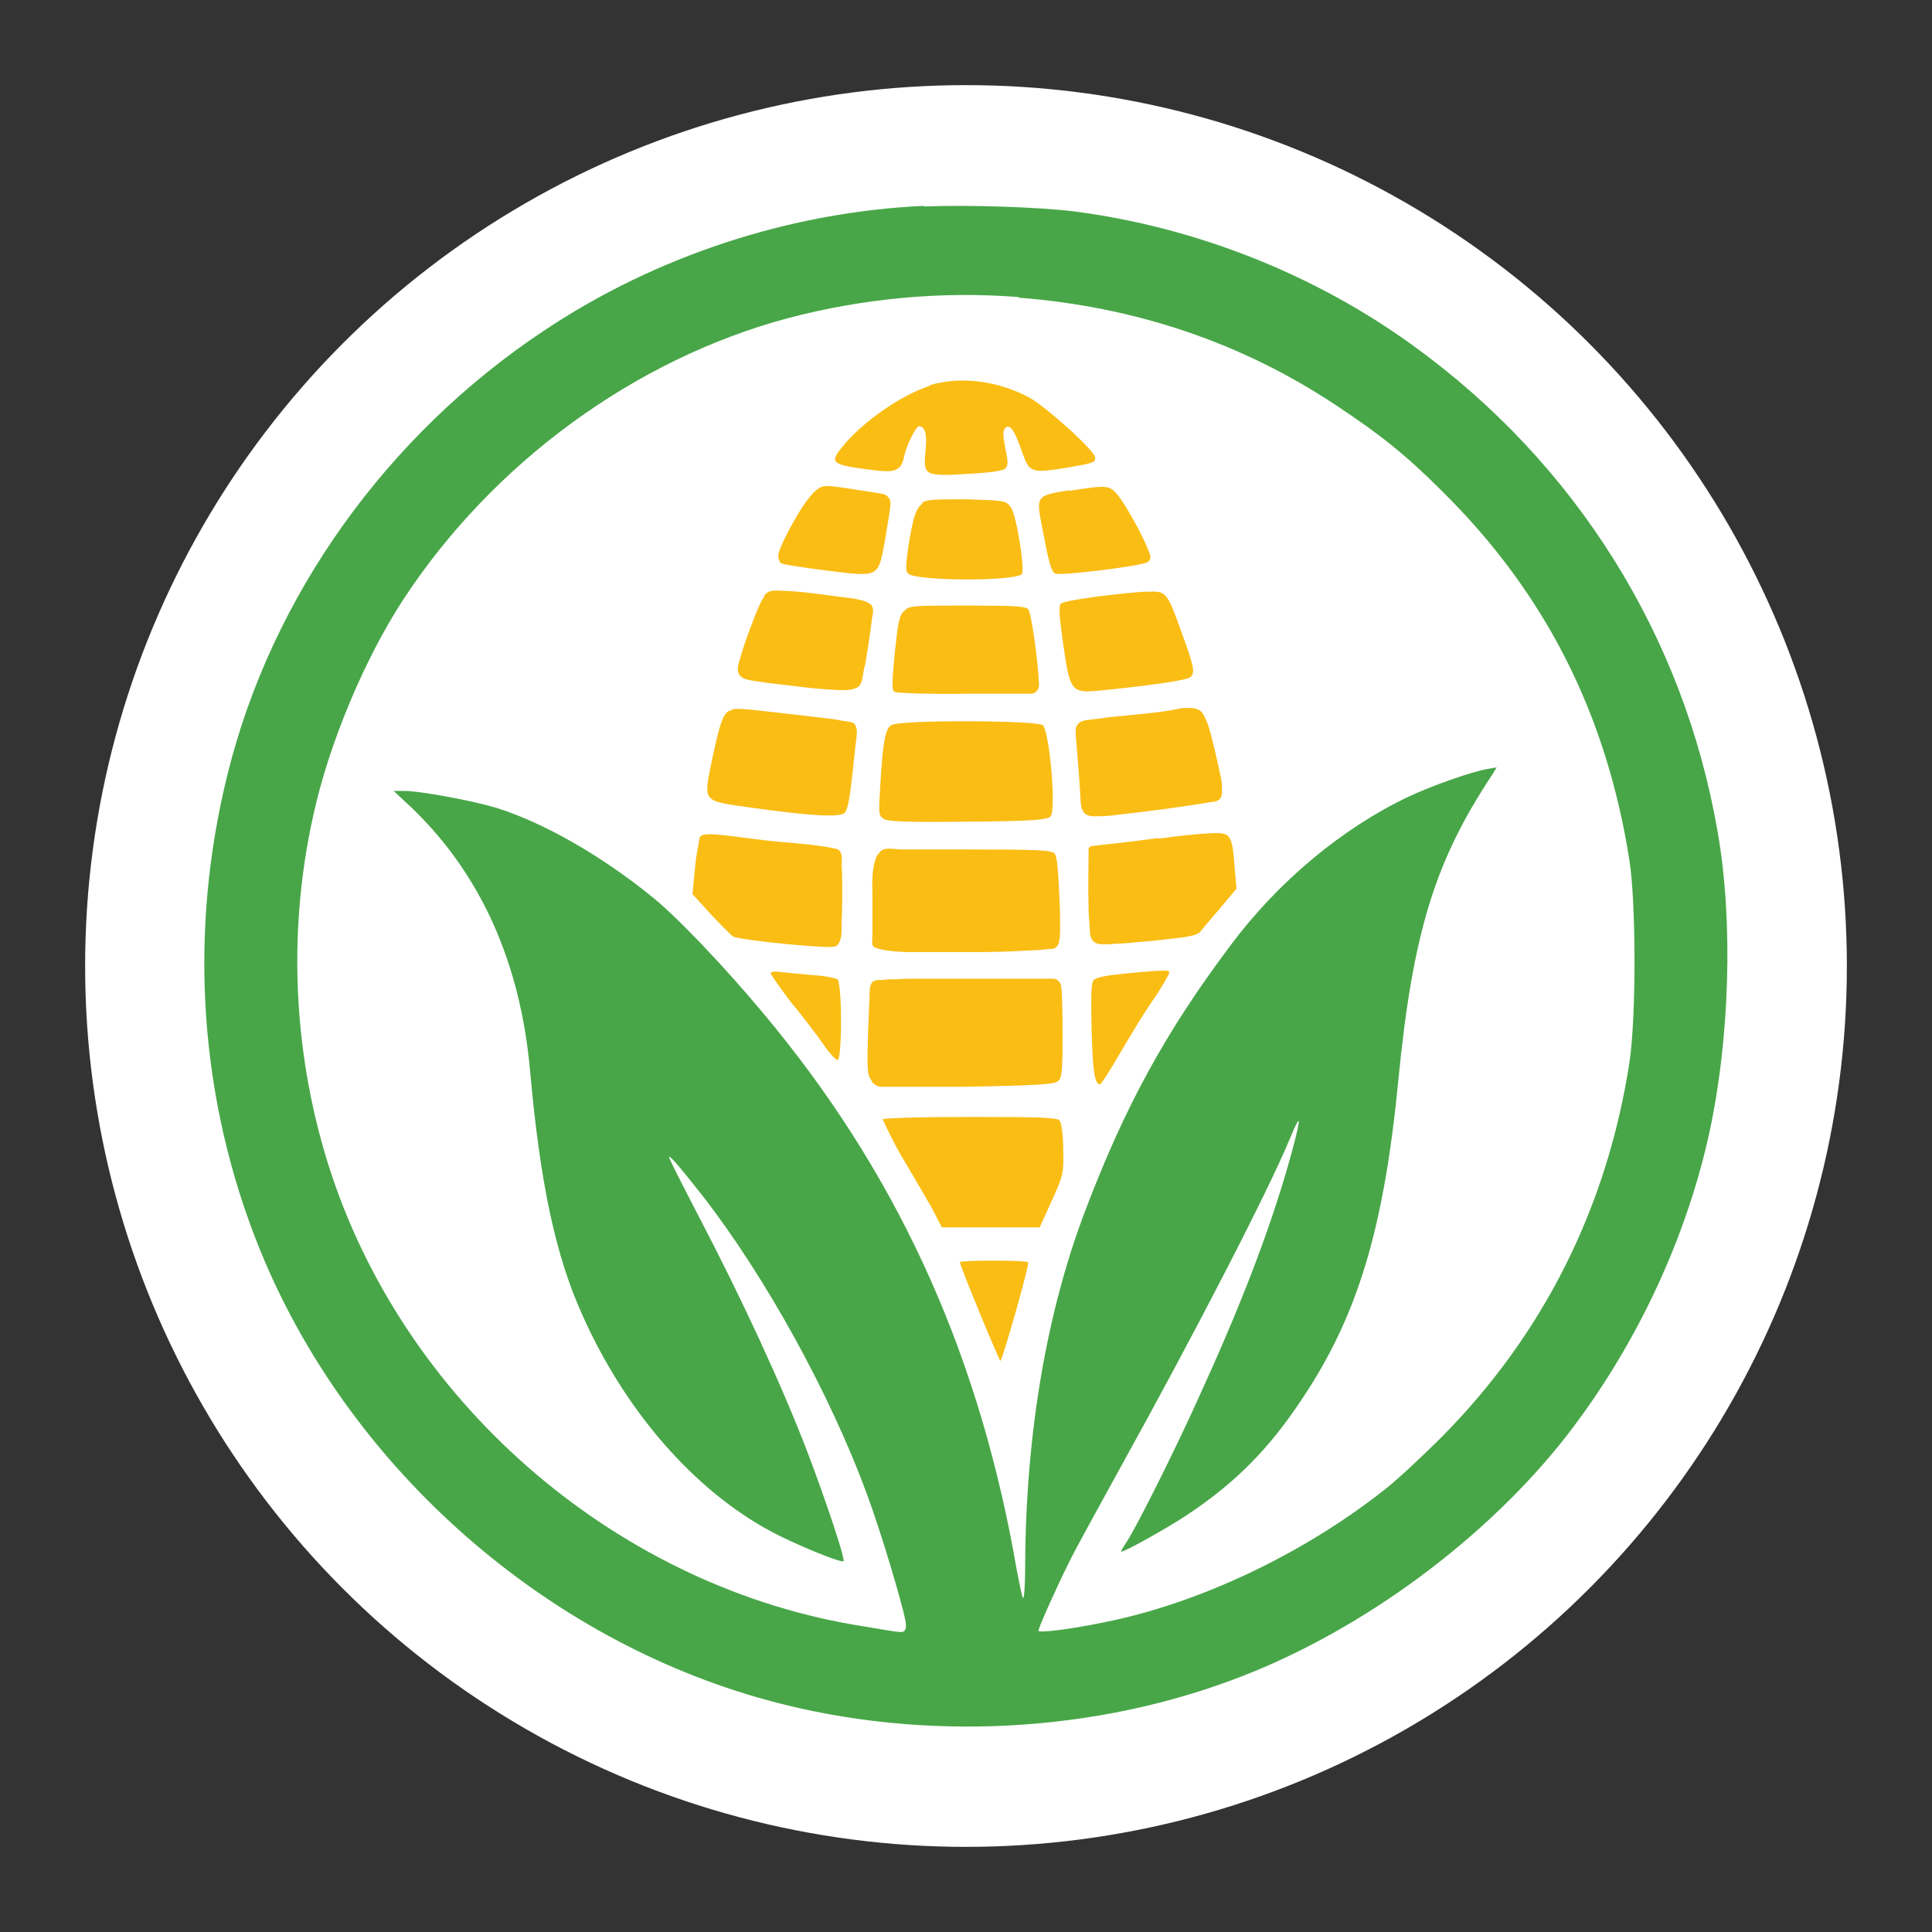 <?xml version="1.0" encoding="UTF-8"?>
<svg id="Layer_2" data-name="Layer 2" xmlns="http://www.w3.org/2000/svg" viewBox="0 0 32 32">
  <rect x="0" y="0" width="32" height="32" fill="#333333" stroke="none"/>
  <defs>
    <style>
      .cls-1 {
        fill: #fff;
      }

      .cls-2 {
        fill: none;
      }

      .cls-3 {
        fill: #fabd14;
      }

      .cls-4 {
        fill: #48a648;
      }
    </style>
  </defs>
  <g id="Layer_1-2" data-name="Layer 1">
    <g>
      <rect class="cls-2" width="32" height="32"/>
      <g>
        <circle class="cls-1" cx="16" cy="16" r="14.59"/>
        <g>
          <path class="cls-4" d="M15.3,3.41c-2.2.1-4.42.82-6.28,2.06-2.61,1.73-4.52,4.4-5.25,7.35-.66,2.65-.47,5.41.54,7.89,1.43,3.51,4.57,6.34,8.22,7.4,2.51.73,5.37.64,7.84-.27,2.03-.74,4.09-2.22,5.46-3.91,1.19-1.48,2.08-3.33,2.48-5.16.34-1.56.4-3.51.14-4.99-.56-3.25-2.35-6.11-5.05-8.06-1.63-1.18-3.6-1.96-5.62-2.22-.58-.07-1.73-.11-2.48-.08ZM16.87,4.93c1.94.15,3.71.75,5.27,1.79.74.49,1.16.83,1.75,1.42,1.71,1.69,2.72,3.69,3.1,6.12.11.72.11,2.59,0,3.33-.37,2.41-1.43,4.52-3.12,6.22-.32.32-.74.71-.92.85-1.36,1.08-3.1,1.9-4.66,2.21-.58.12-1.09.18-1.09.14,0-.05.3-.72.5-1.12.11-.23.5-.93.85-1.57,1.22-2.2,2.45-4.58,2.81-5.45.19-.46.2-.4.04.2-.3,1.1-.76,2.35-1.47,3.91-.44.99-1.11,2.32-1.27,2.56-.06.09-.1.16-.09.16.07,0,.76-.39,1.08-.6.8-.53,1.36-1.09,1.91-1.92.92-1.37,1.36-2.81,1.6-5.28.24-2.46.61-3.64,1.55-5.06l.08-.13-.17.03c-.27.05-.92.28-1.3.46-1.09.52-2.15,1.4-2.94,2.46-1.08,1.44-1.75,2.67-2.4,4.38-.65,1.7-.99,3.73-1,5.88,0,.37-.02.6-.04.54-.02-.05-.09-.38-.15-.74-.64-3.46-1.98-6.35-4.15-8.94-.65-.78-1.47-1.64-1.87-1.95-.83-.67-1.78-1.21-2.55-1.45-.4-.12-1.26-.28-1.53-.28h-.17l.31.29c1.13,1.09,1.79,2.55,1.95,4.35.17,1.9.43,3.08.87,4.05.71,1.59,1.85,2.89,3.11,3.57.39.21,1.14.52,1.21.5.04-.01-.27-.95-.6-1.82-.44-1.14-1.08-2.52-1.79-3.88-.28-.54-.51-.99-.5-1,.02-.02.19.18.56.65,1.04,1.34,2.11,3.28,2.72,4.94.23.62.58,1.79.64,2.11q.03.19-.1.17c-.07,0-.33-.05-.58-.09-4.02-.62-7.54-3.61-8.83-7.49-.63-1.9-.74-3.98-.3-5.95.26-1.19.85-2.59,1.49-3.57,1.48-2.26,3.83-3.98,6.37-4.66,1.25-.33,2.55-.45,3.82-.35Z"/>
          <path class="cls-3" d="M15.4,6.39c-.46.15-1.04.55-1.38.93-.3.35-.29.37.39.46.43.06.52.02.57-.24.04-.17.19-.48.24-.48.1,0,.14.13.11.41-.04.41-.02.42.69.38.37-.02.59-.05.63-.09.05-.05.05-.11,0-.34-.04-.21-.04-.29,0-.33.08-.08.16.05.28.4.12.34.15.35.72.26.47-.08.49-.09.49-.17,0-.11-.82-.85-1.1-1-.53-.28-1.14-.35-1.64-.2Z"/>
          <path class="cls-3" d="M13.46,8.18c-.16.14-.57.88-.57,1.03,0,.04.02.1.05.12s.36.07.75.12c.89.11.85.12.97-.51.04-.26.09-.52.09-.6h0c0-.08-.05-.14-.13-.16l-.38-.06c-.65-.1-.6-.1-.78.05Z"/>
          <path class="cls-3" d="M17.71,8.12c-.55.09-.55.09-.45.61.11.58.15.74.22.77.1.04,1.46-.13,1.53-.19.05-.04.06-.08.02-.17-.09-.25-.37-.75-.5-.92-.15-.19-.18-.19-.82-.09Z"/>
          <path class="cls-3" d="M15.28,8.34c-.11.08-.16.23-.24.75-.04.3-.04.36,0,.41.13.13,1.85.13,1.89,0,.04-.12-.1-1-.19-1.1-.08-.11-.1-.11-.73-.13-.52,0-.66,0-.74.06Z"/>
          <path class="cls-3" d="M12.66,9.88s-.05.07-.07.12c-.08.17-.14.35-.21.53-.04.11-.08.23-.11.34-.02.07-.05.14-.05.21,0,.16.15.18.29.2.23.04.47.06.7.09s.46.05.69.06c.1,0,.27.01.34-.08.03-.04.04-.1.05-.15.01-.06.02-.13.04-.19.04-.24.08-.49.11-.74.01-.08.05-.2-.02-.26-.09-.07-.21-.08-.31-.1-.35-.04-.69-.1-1.04-.12-.1,0-.2-.02-.3,0-.05.01-.08.04-.11.07Z"/>
          <path class="cls-3" d="M18.18,9.88c-.31.04-.59.09-.61.12-.04.04-.02.24.04.67.11.78.14.81.58.77.74-.07,1.46-.17,1.52-.22.09-.07.07-.17-.13-.72-.25-.7-.26-.71-.57-.7-.14,0-.51.04-.83.08Z"/>
          <path class="cls-3" d="M14.97,10.12c-.08.09-.1.21-.15.7-.05.52-.05.61,0,.64.04.02.57.04,1.23.03h1.03c.07,0,.13-.07.13-.14h0c-.02-.45-.13-1.2-.18-1.26-.05-.05-.25-.06-1.02-.06-.93,0-.96,0-1.04.1Z"/>
          <path class="cls-3" d="M12.08,11.77c-.11.06-.16.22-.29.83-.14.7-.17.66.67.78.94.13,1.42.16,1.52.09.06-.04.09-.2.15-.75.01-.13.03-.25.04-.38.01-.11.05-.25-.01-.34-.03-.05-.14-.05-.2-.06-.08-.02-.17-.03-.25-.04-.17-.02-.34-.04-.51-.06-1.05-.12-1.02-.12-1.12-.06Z"/>
          <path class="cls-3" d="M19.57,11.73s-.1.02-.15.03c-.28.05-.57.07-.85.1-.14.01-.29.03-.43.05-.11.02-.28,0-.32.15-.01.04,0,.09,0,.14.03.36.06.72.08,1.09.01.13.05.22.2.23.12,0,.25,0,.37-.02.54-.06,1.08-.13,1.62-.22.04,0,.09-.02.12-.05.02-.03.03-.07.03-.11,0-.1,0-.2-.03-.29-.04-.19-.08-.38-.13-.57-.03-.12-.06-.24-.11-.35-.02-.04-.04-.09-.07-.12-.03-.03-.08-.05-.13-.06-.07-.01-.14,0-.21,0Z"/>
          <path class="cls-3" d="M14.76,12.01c-.1.07-.14.3-.18,1-.03.49-.03.5.07.56.08.04.44.05,1.39.04,1.07-.01,1.31-.03,1.36-.09.1-.1-.02-1.43-.13-1.51s-2.39-.09-2.5,0Z"/>
          <path class="cls-3" d="M11.59,13.88s-.06.27-.08.51l-.04.42.31.34c.17.18.34.35.36.36.06.04.73.12,1.28.16.41.03.44.02.48-.06.05-.09.04-.24.04-.34.01-.19.01-.38.01-.57,0-.12,0-.23-.01-.35,0-.1.03-.26-.09-.29-.21-.05-.43-.07-.64-.09-.23-.02-.46-.04-.69-.07-.85-.11-.89-.11-.95,0Z"/>
          <path class="cls-3" d="M19.19,13.88c-.36.05-.72.09-1.08.13-.03,0-.07.01-.08.05,0,.02,0,.04,0,.05,0,.31-.01.62,0,.92,0,.11.01.22.02.33,0,.07,0,.16.05.22.04.05.1.06.16.06.07,0,.15,0,.22-.01.18,0,.36-.03.54-.04.69-.07.81-.09.87-.17.04-.05.19-.23.33-.39l.26-.31-.03-.35c-.04-.54-.07-.58-.35-.57-.3.01-.61.05-.91.09Z"/>
          <path class="cls-3" d="M14.53,14.16c-.04.08-.06.19-.07.26-.02.15-.01.3-.01.46,0,.14,0,.28,0,.43,0,.07,0,.14,0,.21,0,.05-.02.12.02.16.03.02.06.03.1.04.18.04.37.05.55.05.34,0,.68,0,1.01,0s.64-.01.96-.03c.09,0,.18-.01.27-.02.04,0,.1,0,.13-.03.07-.06.08-.14.06-.77-.02-.47-.04-.73-.08-.78-.05-.06-.26-.07-1.46-.07-.24,0-.48,0-.73,0-.11,0-.23,0-.34,0-.1,0-.22-.03-.31,0-.04.02-.07.05-.09.09Z"/>
          <path class="cls-3" d="M12.76,16.12s.16.25.35.49c.2.24.43.55.53.69.09.14.2.25.23.26.08,0,.08-1.27,0-1.34-.03-.02-.22-.06-.42-.07-.2-.02-.44-.04-.52-.05-.12-.02-.17,0-.17.03Z"/>
          <path class="cls-3" d="M18.59,16.13c-.29.03-.44.06-.48.11s-.04.27-.03.81c.02.7.05.91.14.91.02,0,.17-.24.34-.53.17-.29.4-.67.52-.84.12-.17.23-.36.26-.42.05-.09.04-.1-.14-.09-.11,0-.39.03-.62.05Z"/>
          <path class="cls-3" d="M14.47,16.25c-.09.06-.06.24-.07.33-.01.15-.01.3-.02.45-.02.66-.02.76.05.86l.03.05s.07.06.12.06h1.4c1.17-.02,1.48-.04,1.54-.09.07-.05.08-.17.08-.78,0-.39-.01-.77-.03-.82-.02-.06-.07-.1-.13-.1h-1.4c-.27,0-.54,0-.8,0-.14,0-.27,0-.41.01-.07,0-.14,0-.21.01-.05,0-.11,0-.14.02Z"/>
          <path class="cls-3" d="M14.62,18.54s.13.29.3.59c.18.3.41.7.51.87l.17.33h1.62l.2-.44c.19-.42.2-.45.19-.85,0-.25-.03-.44-.06-.48-.04-.05-.3-.06-1.48-.06-.86,0-1.44.02-1.45.04Z"/>
          <path class="cls-3" d="M15.9,20.91c0,.06.65,1.63.67,1.63.03,0,.48-1.58.46-1.63,0-.02-.27-.03-.58-.03s-.56.01-.56.03Z"/>
        </g>
      </g>
    </g>
  </g>
</svg>